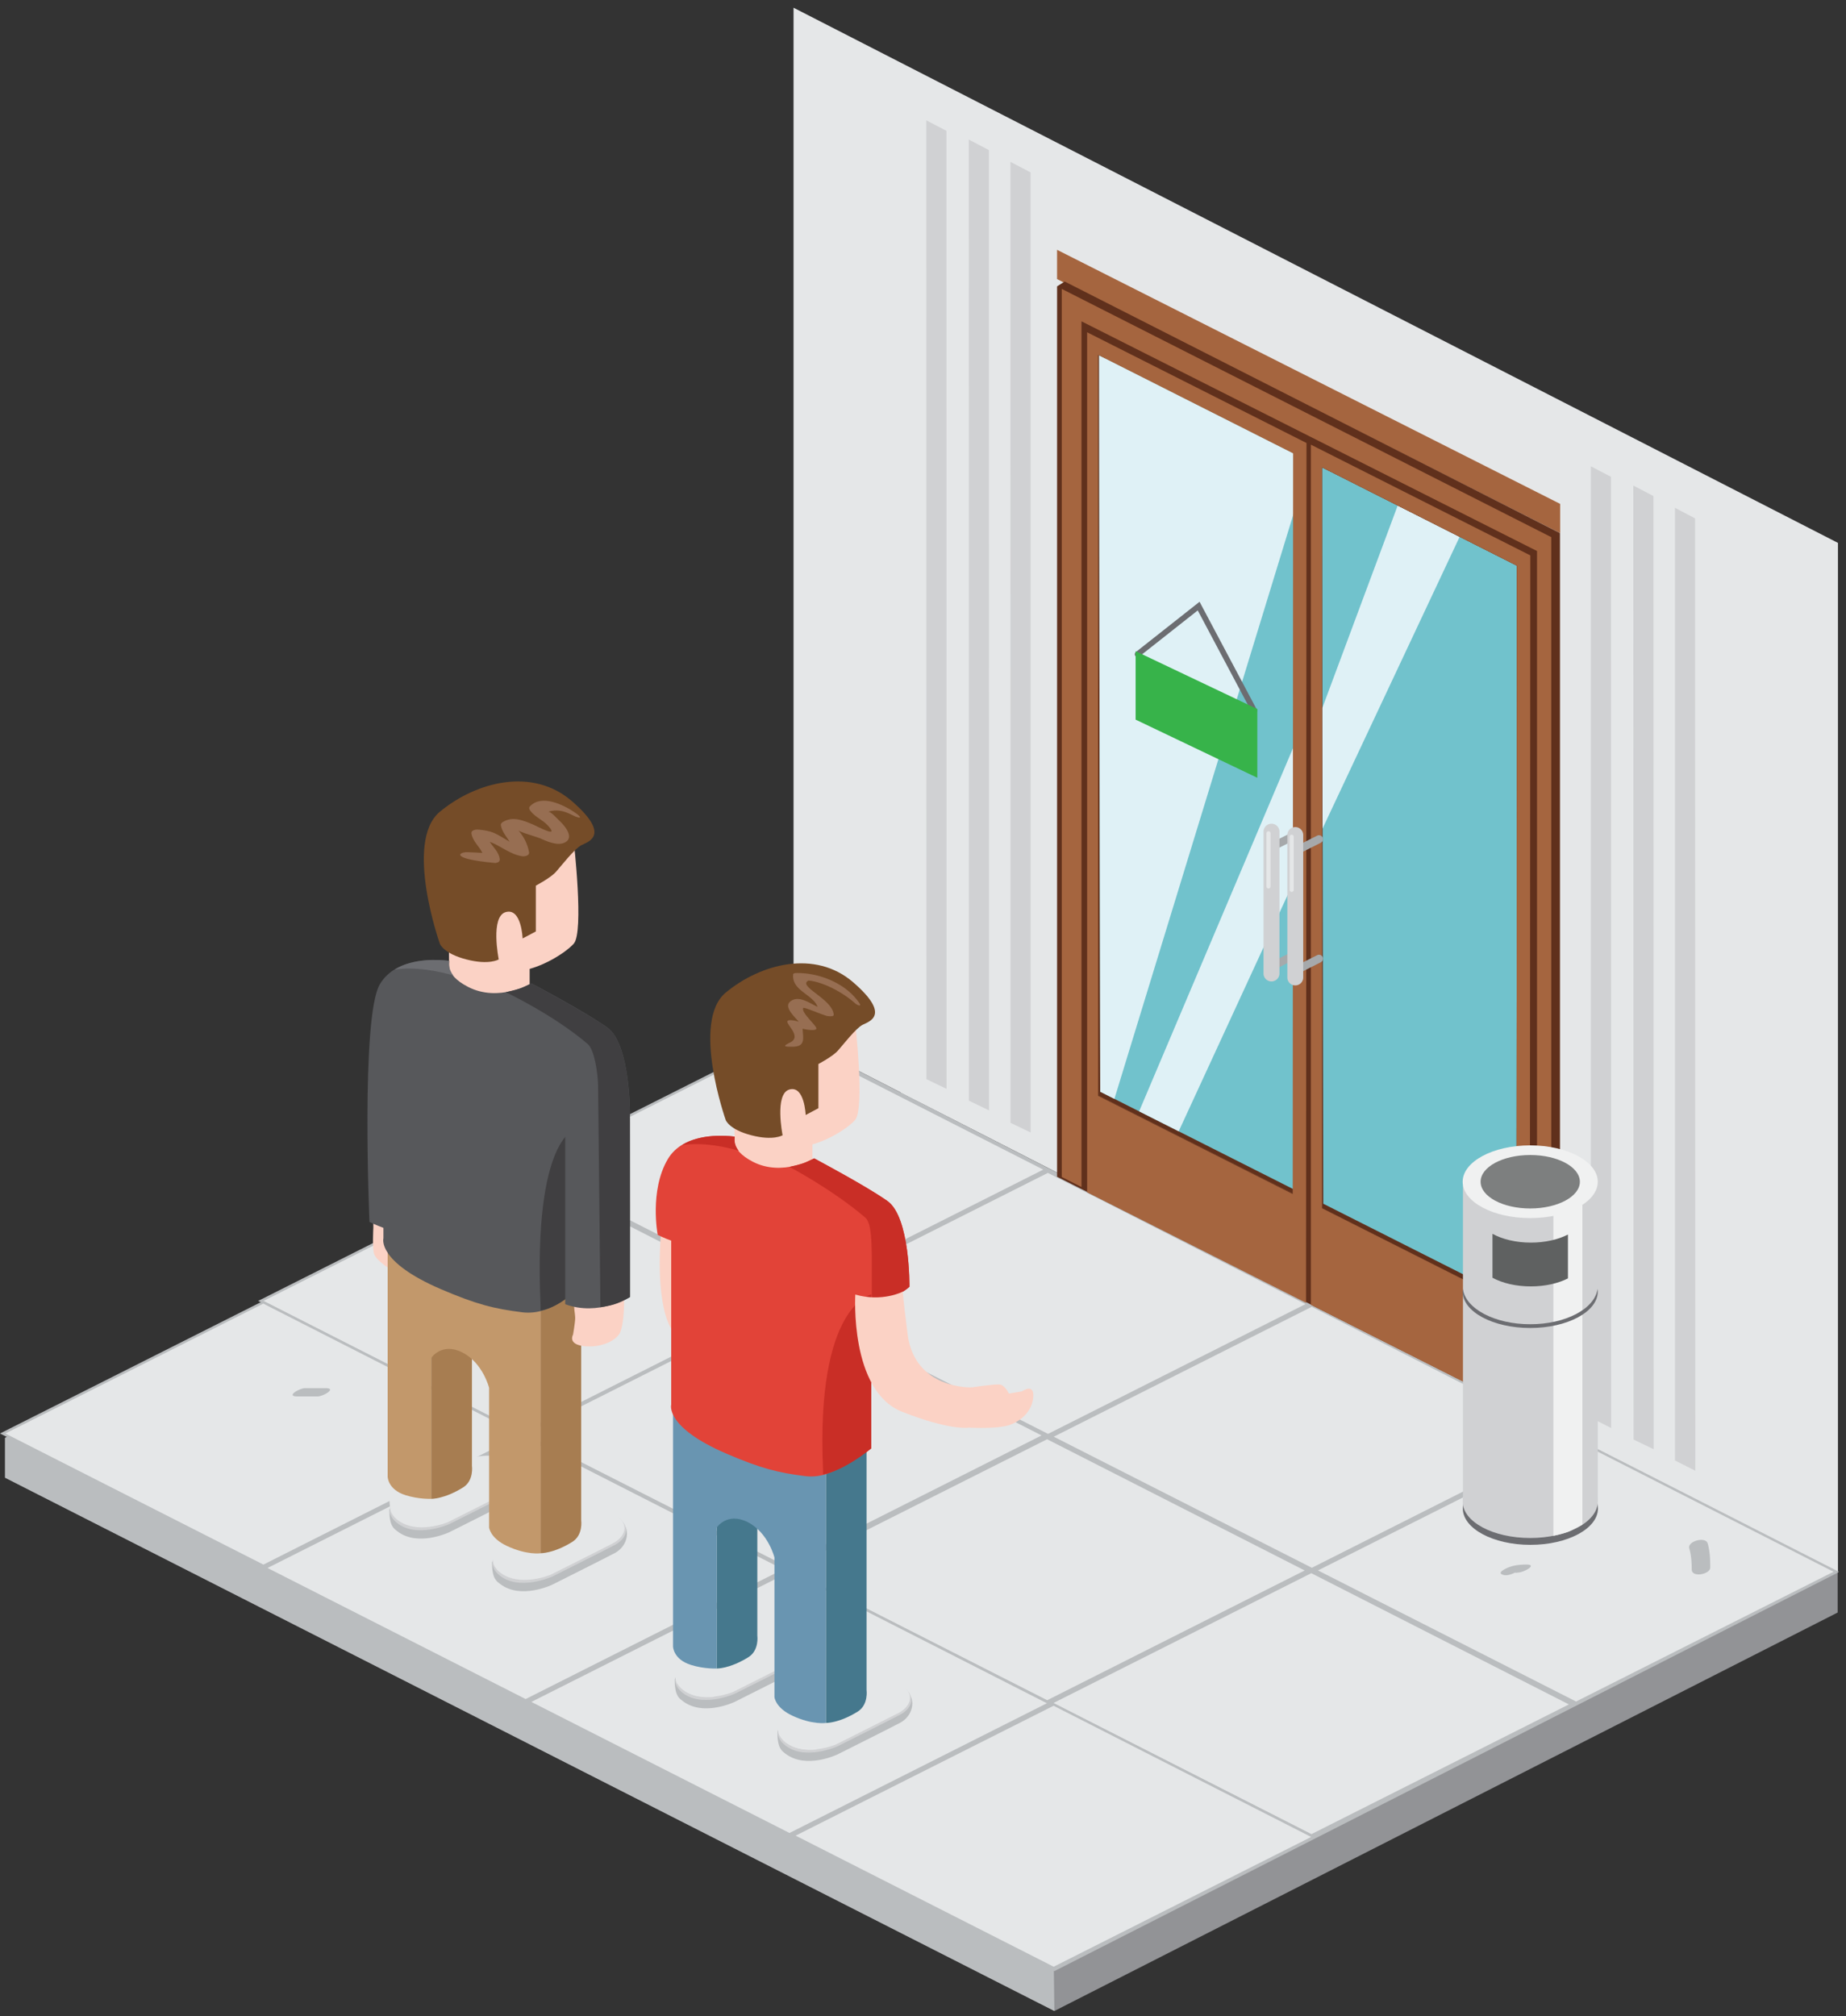<svg width="163" height="178" viewBox="0 0 163 178" xmlns="http://www.w3.org/2000/svg" xmlns:xlink="http://www.w3.org/1999/xlink"><rect x="0" y="0" width="163" height="178" fill="#333333" stroke="none"/><defs><path id="a" d="M0 177.318h162.368V.448H0z"/></defs><g fill="none" fill-rule="evenodd"><path fill="#929396" d="M.444 126.95v3.516l92.658 47.086 69.162-35.18v-3.517l-92.21-43.731z"/><path fill="#BABDBF" d="M.444 130.466l92.658 47.086v-.002l-.473-34.29L.444 126.95z"/><path fill="#BABDBF" d="M.444 126.95l92.658 47.083 69.162-35.178-92.21-47.249z"/><path fill="#E5E7E8" d="M70.069.682v90.924l92.22 47.25V47.933z"/><path fill="#BABDBF" d="M115.823 115.144l23.214 11.825-23.202 11.693-23.257-11.813z"/><path fill="#E5E7E8" d="M115.823 115.382l22.746 11.586-22.734 11.454-22.787-11.573z"/><path fill="#BABDBF" d="M92.527 103.32l23.218 11.824-23.202 11.691-23.258-11.81z"/><path fill="#E5E7E8" d="M92.527 103.557l22.745 11.586L92.54 126.6l-22.79-11.574z"/><path fill="#BABDBF" d="M115.909 138.655l23.257 11.813 23.203-11.694-23.212-11.824z"/><path fill="#E5E7E8" d="M116.378 138.656l22.788 11.574 22.735-11.457-22.744-11.584z"/><path fill="#BABDBF" d="M69.374 91.447l23.212 11.824-23.2 11.692-23.259-11.813z"/><path fill="#E5E7E8" d="M69.374 91.686l22.743 11.582-22.73 11.458-22.792-11.574z"/><path fill="#BABDBF" d="M115.786 138.662L139 150.485l-23.202 11.695-23.259-11.815z"/><path fill="#E5E7E8" d="M115.786 138.9l22.745 11.585-22.732 11.454-22.79-11.573z"/><path fill="#BABDBF" d="M69.225 114.915l23.217 11.825-23.2 11.691-23.259-11.81z"/><path fill="#E5E7E8" d="M69.225 115.152l22.744 11.584-22.732 11.456L46.45 126.62z"/><path fill="#BABDBF" d="M46.041 103.157l23.214 11.822-23.2 11.695-23.259-11.814z"/><path fill="#E5E7E8" d="M46.041 103.395l22.744 11.585-22.733 11.455-22.786-11.574z"/><path fill="#BABDBF" d="M92.458 126.835l23.211 11.825-23.201 11.693-23.259-11.813z"/><path fill="#E5E7E8" d="M92.458 127.074l22.744 11.585-22.734 11.456-22.788-11.574z"/><path fill="#BABDBF" d="M69.695 138.56l23.216 11.824-23.2 11.693-23.258-11.813z"/><path fill="#E5E7E8" d="M69.695 138.797l22.745 11.586-22.728 11.454-22.793-11.572z"/><path fill="#BABDBF" d="M46.4 126.736l23.216 11.823-23.2 11.693-23.258-11.813z"/><path fill="#E5E7E8" d="M46.4 126.974l22.745 11.584-22.732 11.454-22.79-11.572z"/><path fill="#BABDBF" d="M93.03 150.367l23.213 11.823-23.204 11.695-23.255-11.815z"/><path fill="#E5E7E8" d="M93.03 150.604l22.745 11.584-22.736 11.456-22.786-11.572z"/><path fill="#BABDBF" d="M0 126.565l23.259 11.813 23.2-11.691-23.212-11.825z"/><path fill="#E5E7E8" d="M.47 126.567l22.789 11.574 22.728-11.458-22.74-11.584zM79.542 5.82v90.65l13.448 6.832-.019-89.446 44.788 22.486-.012 89.906 14.62 7.36V42.984z"/><path fill="#D0D1D3" d="M147.896 44.837l1.775.929.022 84.089-1.797-.91zM144.22 42.869l1.778.928.018 84.158-1.773-.855zM140.47 41.171l1.777.927.017 83.985-1.794-.912zM89.218 14.29l1.78.93.006 84.769-1.776-.852zM85.545 12.323l1.774.928.01 84.786-1.774-.855zM81.793 10.625l1.778.927.008 84.585-1.776-.855z"/><g transform="translate(0 .234)"><path d="M67.814 146.176c.229-.413 1.72-.498 1.603-.286-.27.492-.607.897-.654 1.48l-1.548.278a3.199 3.199 0 0 1 1.72-.741c.262-.03.837-.071.98.228.084.175-.448.375-.53.404l-.044.013c-.148.053-.908.303-1.046.093-.155-.236.314-.405.484-.463l.042-.015c-.178.135-.353.27-.531.404-.194-.052-.062-.066.397-.042-.128.104-1.58.654-1.55.278.053-.641.374-1.082.677-1.63zM133.929 138.519c-.209.109-.163.137.138.085.47-.003 1.765-.71.69-.701-.736.005-1.464.104-2.083.528-.291.199-.167.328.106.395.333.083.876-.12 1.149-.307M149.16 136.47c.178.622.216 1.225.218 1.87.002.742 1.635.43 1.634-.174-.002-.727-.024-1.429-.226-2.132-.183-.632-1.807-.193-1.627.436M67.17 124.867h1.778c.276 0 .955-.118 1.078-.417.13-.313-.107-.374-.412-.374h-1.778c-.276 0-.956.12-1.078.417-.13.313.107.374.412.374M26.262 123.06h1.778c.491 0 1.761-.733.683-.733h-1.778c-.491 0-1.761.733-.683.733" fill="#BABDBF"/><path fill="#A5653F" d="M93.338 21.823v2.583l44.422 22.43v-2.581z"/><path d="M133.906 115.112l-17.184-8.668V41.02l17.22 8.69-.036 65.401zm-38.51-87.426v76.842l.548.277V29.002l19.373 9.775-.044 75.844 20.628 10.469V48.243L95.396 27.686z" fill="#60301C"/><path d="M134.267 114.444l-16.948-8.465V40.556l17.217 8.69-.269 65.198zM116.345 38.56v75.938l19.329 9.753.042-75.916-19.371-9.775z" fill="#60301C"/><path d="M133.906 115.112l-17.184-8.668V41.02l17.22 8.69-.036 65.401zM115.75 39.026v75.937l19.33 9.755.044-75.916-19.374-9.776z" fill="#A5653F"/><path fill="#71C2CC" d="M116.722 41.021l17.22 8.69.089 65.006-17.184-8.67z"/><path fill="#DFF1F6" d="M123.415 44.4l5.47 2.761-12.108 25.766-.025-10.636z"/><path d="M114.788 104.718l-17.182-8.67V30.626l17.218 8.688-.036 65.403zM96.63 28.63v75.937l19.333 9.752.043-75.915-19.376-9.774z" fill="#60301C"/><path fill="#71C2CC" d="M97.026 31.13l17.22 8.689.084 65.005-17.181-8.668z"/><path fill="#DFF1F6" d="M114.274 65.575l.017 11.927-10.214 22.15-3.493-1.763zM97.026 31.13l17.22 8.689.084 4.946L98.4 96.788l-1.251-.632z"/><path d="M133.906 115.112l-17.184-8.668V41.02l17.22 8.69-.036 65.401zm-19.7-9.937l-17.18-8.668V31.084l17.22 8.69-.04 65.401zM94.01 24.623l-.671.427v78.616l43.625 21.959.782-.209v-78.58L94.01 24.622z" fill="#60301C"/><path d="M133.906 115.112l-17.184-8.668V41.02l17.22 8.69-.036 65.401zm-19.7-9.937l-17.18-8.668V31.084l17.22 8.69-.04 65.401zM93.753 25.274v78.413l43.222 21.918V47.192L93.752 25.274z" fill="#A5653F"/><path d="M133.906 115.112l-17.184-8.668V41.02l17.22 8.69-.036 65.401zm-19.7-9.937l-17.18-8.668V31.084l17.22 8.69-.04 65.401zM95.495 28.137v76.552l40.222 20.278v-76.55l-40.222-20.28z" fill="#60301C"/><path d="M133.906 115.112l-17.184-8.668V41.02l17.22 8.69-.036 65.401zM115.75 39.026v75.937l19.33 9.755.044-75.916-19.374-9.776zM114.146 105.19l-17.18-8.669v-65.42l17.215 8.688-.035 65.4zM95.991 29.104v75.936l19.331 9.756.04-75.917-19.37-9.775z" fill="#A5653F"/><path d="M112.272 74.916a.356.356 0 0 1-.317-.193.355.355 0 0 1 .157-.473l2.092-1.055a.354.354 0 0 1 .475.157.356.356 0 0 1-.158.472l-2.093 1.055a.355.355 0 0 1-.156.037M112.272 85.468a.356.356 0 0 1-.317-.194.355.355 0 0 1 .157-.472l2.092-1.055a.355.355 0 0 1 .475.155.358.358 0 0 1-.158.474l-2.093 1.055a.355.355 0 0 1-.156.037" fill="#A6A9AB"/><path d="M112.272 86.42a.703.703 0 0 1-.704-.704V73.17a.704.704 0 0 1 1.407 0v12.546a.704.704 0 0 1-.703.703" fill="#D0D1D3"/><path d="M112.188 78.03a.18.18 0 0 1-.36 0V73.34a.18.18 0 0 1 .36 0v4.692z" fill="#E5E7E8"/><path d="M114.374 75.268a.354.354 0 0 1-.316-.194.354.354 0 0 1 .157-.472l2.089-1.054a.353.353 0 0 1 .474.155.355.355 0 0 1-.156.473l-2.091 1.055a.36.36 0 0 1-.157.037M114.374 85.82a.354.354 0 0 1-.316-.194.354.354 0 0 1 .157-.473l2.089-1.053a.353.353 0 0 1 .474.153.357.357 0 0 1-.156.475l-2.091 1.054a.36.36 0 0 1-.157.037" fill="#A6A9AB"/><path d="M114.374 86.77a.7.7 0 0 1-.703-.702V73.52a.702.702 0 1 1 1.403 0v12.547a.702.702 0 0 1-.7.703" fill="#D0D1D3"/><path d="M114.233 78.336a.18.18 0 0 1-.36 0v-4.693a.18.18 0 1 1 .36 0v4.693z" fill="#E5E7E8"/><path d="M41.711 129.513s2.093-.75 3.576.154c.216.13.874.183.93.37.26.85-.17 1.773-1.014 2.217-.979.515-5.506 2.782-5.506 2.782s-2.779 1.341-4.6-.064c-.322-.245-.715-.47-.715-1.862 0-.394.846-.553 1.376-.794 1.416-.65 5.953-2.803 5.953-2.803" fill="#BABDBF"/><path d="M41.711 128.8s2.093-.75 3.576.153c1.557.945.897 2.072-.084 2.587-.979.513-5.506 2.782-5.506 2.782s-2.98 1.344-4.712-.156c-.995-.856-.644-1.918.773-2.564a807.37 807.37 0 0 0 5.953-2.802" fill="#D0D1D3"/><path d="M41.567 128.49s2.099-.605 3.583.297c1.557.945.898 2.07-.084 2.586-.98.514-5.508 2.784-5.508 2.784s-2.843 1.207-4.58-.293c-.147-.125-.442-.48-.484-.708-.32-1.725.123-2.554.507-3.498 1.413-.649 6.566-1.169 6.566-1.169" fill="#E5E7E8"/><path d="M32.965 108.192V92.879c1.396-.012 1.35.117 2.192-.01 1.238-.189 2.188-.653 2.188-.653v14.6s.46 1.595.515 2.08c.056.485-.377 1.002-.377 1.002l-.138 2.367s-.099.84-1.526.257c-1.428-.58-2.605-1.51-2.782-2.034-.175-.525-.072-2.296-.072-2.296" fill="#FBD2C5"/><path d="M50.78 134.16s2.092-.751 3.574.152c.217.133.872.184.929.369.26.851-.169 1.773-1.015 2.217-.977.515-5.504 2.782-5.504 2.782s-2.779 1.343-4.6-.062c-.32-.245-.718-.473-.718-1.862 0-.395.848-.554 1.38-.796 1.411-.65 5.953-2.8 5.953-2.8" fill="#BABDBF"/><path d="M50.78 133.445s2.092-.75 3.574.154c1.56.944.897 2.07-.086 2.586-.977.515-5.504 2.782-5.504 2.782s-2.98 1.343-4.714-.158c-.99-.856-.64-1.916.776-2.562 1.411-.649 5.953-2.802 5.953-2.802" fill="#D0D1D3"/><path d="M50.631 133.134s2.102-.604 3.585.298c1.56.945.899 2.07-.084 2.589-.98.513-5.506 2.78-5.506 2.78s-2.844 1.207-4.582-.292c-.145-.126-.444-.48-.483-.71-.323-1.724.123-2.552.508-3.496 1.41-.647 6.562-1.169 6.562-1.169" fill="#E5E7E8"/><path d="M51.318 112.034l-3.586 2.27v22.6s1.135.032 2.797-1c.98-.606.79-1.91.79-1.91v-21.96zM41.672 109.096l-3.589 2.271V132.1s1.141.031 2.8-1.002c.98-.605.789-1.909.789-1.909v-20.093z" fill="#A77D51"/><path d="M50.656 74.001s.93 8.08 0 9.092c-.933 1.01-3.418 2.41-5.13 2.41-1.711 0-5.362-1.478-5.362-1.478v-8.781s8.55-4.895 10.492-1.243" fill="#FBD2C5"/><path d="M46.768 84.103v2.951s-2.566 2.175-5.05.932c-2.485-1.24-2.058-2.483-2.058-2.483l-.028-2.41 7.136 1.01z" fill="#FBD2C5"/><path d="M36.863 110.748v-1.83l6.324 3.164v-.048l4.545 2.271v22.6s-1.19.186-2.96-.64c-1.506-.701-1.585-1.641-1.585-1.641v-12.326s-.549-2.207-2.364-3.124l-.012-.005c-1.816-.907-2.727.488-2.727.488v12.442s-1.088.053-2.27-.32c-1.584-.496-1.584-1.64-1.584-1.64v-20.724l2.633 1.333z" fill="#C2986B"/><path d="M33.54 86.669c1.463-2.483 5.122-2.184 6.091-2.073.155.019-.565 1.137 1.7 2.305 2.72 1.398 5.591-.313 5.591-.313s4.587 2.412 6.685 3.886c2.098 1.477 2.02 7.851 2.02 7.851-1.308 1.162-3.356 1.206-4.711 1.077l.418 13.787s-2.324 2.803-5.218 2.441c-2.496-.311-4.05-.698-7.18-2.04-5.68-2.435-5.08-4.494-5.08-4.494v-.92c-.638-.229-1.233-.525-1.233-.525s-.779-18.11.917-20.982" fill="#57585B"/><path d="M47.732 115.037c-.666-15.073 3.184-15.635 3.184-15.635l.42 13.786s-1.651 1.95-3.604 2.288c-.003-.098.003-.34 0-.44" fill="#403F41"/><path d="M47.313 77.962v4.044l-1.167.619s-.095-2.72-1.487-2.33c-1.387.39-.621 4.179-.621 4.179s-.845.528-2.865 0c-2.022-.523-2.333-1.381-2.333-1.381s-3.188-9.017 0-11.657c3.187-2.64 8.16-3.961 11.66-.933 3.497 3.031 1.436 3.578.835 3.887-.605.31-1.771 1.819-2.237 2.345-.464.53-1.785 1.227-1.785 1.227" fill="#754C28"/><path d="M50.819 112.677s-.06 1.541-.118 2.025c-.057.487.083 1.054.088 1.405.005.375-.189 1.494-.189 1.494s-.516.853.984 1.021c1.503.168 2.94-.516 3.215-1.314.43-1.256.291-3.795.291-3.795l-4.271-.836z" fill="#FBD2C5"/><path d="M55.627 98.388v15.897s-2.79 1.728-5.72.63V99.319c1.602.084 1.779.082 2.982.034 1.633-.063 2.738-.964 2.738-.964" fill="#57585B"/><path d="M52.811 95.54c-.037-1.077-.32-3.089-.921-3.6-3.023-2.586-7.232-4.572-7.232-4.572s1.105-.243 1.453-.4c.202-.09.811-.38.811-.38 1.336.716 5.065 2.748 6.685 3.887 1.7 1.196 1.973 5.612 2.012 7.24.01.38.009 16.57.009 16.57-1.19.713-1.858.766-2.611.9L52.81 95.54z" fill="#403F41"/><path d="M40.019 85.885c-1.067-.306-3.269-.82-5.192-.503 1.713-1.08 4.053-.871 4.805-.787.104.013-.185.542.387 1.29" fill="#6C6D71"/><path d="M44.126 75.611c.032.244-.177.323-.385.352-.798-.071-3.065-.305-3.11-.736.075-.191.459-.225.602-.222.456.012.908.04 1.359.066-.27-.585-.846-1.016-.96-1.696-.063-.328.391-.382.613-.361.497.045.937.109 1.405.307.363.154.863.483 1.346.76-.288-.475-.665-.877-.77-1.432-.028-.128.05-.224.149-.29.878-.555 1.808-.168 2.692.207.4.17 2.402 1.275 1.313.091-.45-.496-1.103-.737-1.515-1.26-.098-.118-.212-.291-.074-.434 1.023-1.095 2.95-.138 3.892.488.816.536.635.671-.171.269-.744-.373-1.348-.518-2.121-.278.225-.07.765.57 1.127.91.395.38 1.165 1.343.408 1.775-.68.384-1.66-.094-2.28-.36-.32-.134-1.732-.518-1.88-.694.493.58.808 1.179.947 1.93.058.319-.397.4-.615.362-1.069-.173-1.873-.906-2.852-1.275.305.5.796.878.88 1.521" fill="#976E52"/><path d="M75.494 89.88s.9 7.804 0 8.783c-.9.978-3.302 2.327-4.951 2.327-1.655 0-5.183-1.425-5.183-1.425v-8.483s8.258-4.733 10.134-1.202M58.356 108.806c1.186.08 1.085.062 1.975.018 1.208-.062 2.607-.488 2.607-.488s-.025 3.113-.124 4.63c.844-.199 3.608-2.185 5.442-3.555.003-.005 1.26-1.88 1.617-2.19.356-.306 1.135-.049 1.135-.049l1.072-.733s.698-.764 1.647.348c.948 1.114.876 2.517.39 3.17-.776 1.022-3.097 2.361-3.097 2.361v-.001c-1.768 1.327-4.729 3.448-7.082 4.64-1.905.963-3.876 1.641-4.744 0-1.375-2.6-.838-8.151-.838-8.151" fill="#FBD2C5"/><path d="M71.738 99.64v2.85s-2.478 2.103-4.875.902c-2.405-1.2-1.988-2.402-1.988-2.402l-.03-2.327 6.893.977z" fill="#FBD2C5"/><path d="M66.905 144.497s2.091-.75 3.578.153c.217.131.874.185.93.368.26.853-.17 1.775-1.012 2.22-.982.514-5.513 2.781-5.513 2.781s-2.774 1.343-4.597-.063c-.318-.246-.712-.47-.712-1.861 0-.395.845-.555 1.373-.796a807.337 807.337 0 0 0 5.953-2.802" fill="#BABDBF"/><path d="M66.905 143.784s2.091-.75 3.578.151c1.555.947.895 2.071-.082 2.587-.982.517-5.513 2.783-5.513 2.783s-2.974 1.346-4.708-.155c-.993-.858-.645-1.918.772-2.564 1.416-.649 5.953-2.802 5.953-2.802" fill="#D0D1D3"/><path d="M66.764 143.472s2.096-.604 3.583.3c1.555.944.895 2.069-.084 2.585-.982.515-5.51 2.783-5.51 2.783s-2.846 1.208-4.577-.291c-.146-.128-.447-.481-.486-.708-.323-1.726.12-2.554.505-3.5 1.416-.647 6.569-1.169 6.569-1.169" fill="#E5E7E8"/><path d="M59.894 145.485c2.328-1.336 3.124 4.066 3.13 4.108-.915.084-2.01-.019-2.848-.744-.146-.128-.447-.48-.486-.708-.23-1.241-.033-1.9.204-2.656M70.263 146.358c-.23.121-.666.316-1.196.545.03-.685-.076-2.856-2.513-3.814-.04-.016-.076-.025-.111-.038.062-.009.108-.012.108-.012s2.31-.172 3.796.732c1.555.945.895 2.07-.084 2.587" fill="#E5E7E8"/><path d="M75.974 149.143s2.09-.75 3.576.15c.219.134.873.186.929.371.262.853-.17 1.773-1.011 2.217-.983.517-5.511 2.783-5.511 2.783s-2.774 1.342-4.601-.063c-.315-.245-.709-.47-.709-1.86 0-.395.843-.557 1.373-.796 1.417-.65 5.954-2.802 5.954-2.802" fill="#BABDBF"/><path d="M75.974 148.43s2.09-.75 3.576.151c1.556.945.897 2.073-.082 2.587-.983.517-5.511 2.783-5.511 2.783s-2.976 1.346-4.71-.157c-.992-.856-.645-1.916.773-2.563 1.417-.648 5.954-2.801 5.954-2.801" fill="#D0D1D3"/><path d="M75.832 148.118s2.095-.605 3.582.3c1.554.943.895 2.069-.084 2.585-.981.515-5.511 2.783-5.511 2.783s-2.843 1.208-4.578-.293c-.144-.126-.444-.48-.486-.708-.321-1.726.123-2.554.506-3.5 1.419-.645 6.571-1.167 6.571-1.167" fill="#E5E7E8"/><path d="M68.957 150.128c2.332-1.332 3.126 4.068 3.136 4.112-.915.082-2.014-.02-2.852-.747-.144-.126-.444-.48-.486-.707-.232-1.241-.033-1.9.202-2.658M79.33 151.003c-.232.121-.668.318-1.2.545.032-.686-.074-2.855-2.508-3.812-.04-.018-.075-.027-.113-.04.061-.009.11-.014.11-.014s2.308-.17 3.795.735c1.554.944.895 2.07-.084 2.586" fill="#E5E7E8"/><path d="M76.516 127.018l-3.587 2.273v22.597s1.14.032 2.801-.999c.974-.607.786-1.913.786-1.913v-21.958zM66.87 124.079l-3.59 2.274v20.73s1.138.034 2.8-1c.978-.606.79-1.91.79-1.91V124.08z" fill="#45788D"/><path d="M62.06 125.732V123.9l6.324 3.165v-.047l4.546 2.272v22.598s-1.191.188-2.963-.64c-1.505-.7-1.583-1.638-1.583-1.638v-12.329s-.548-2.209-2.365-3.124l-.008-.005c-1.819-.905-2.73.488-2.73.488v12.442s-1.087.055-2.273-.318c-1.583-.498-1.58-1.64-1.58-1.64V124.4l2.633 1.332z" fill="#6995B1"/><path d="M58.96 102.117c1.414-2.399 4.948-2.106 5.885-2.002.148.019-.548 1.097 1.637 2.227 2.63 1.351 5.408-.3 5.408-.3s4.431 2.33 6.458 3.754c2.03 1.425 1.954 7.582 1.954 7.582-1.266 1.125-3.247 1.166-4.554 1.041l.405 13.32s-2.246 2.707-5.047 2.357c-2.404-.3-3.91-.676-6.935-1.973-5.485-2.35-4.904-4.339-4.904-4.339v-14.48c-.62-.22-1.193-.507-1.193-.507s-.747-3.904.887-6.68" fill="#E24338"/><path d="M76.98 110.601c-.038-1.04 0-2.843-.583-3.337-2.92-2.497-6.692-4.473-6.692-4.473s1.065-.232 1.396-.384c.197-.09.79-.367.79-.367 1.286.692 4.893 2.653 6.457 3.757 2.03 1.423 1.954 7.58 1.954 7.58-1.045.996-2.633 1.043-3.323.996V110.6z" fill="#C92E26"/><path d="M72.672 129.522c-.643-14.56 4.262-15.46 4.262-15.46v13.593s-2.375 1.965-4.262 2.29c-.004-.093.003-.327 0-.423" fill="#C92E26"/><path d="M72.266 93.71v3.902l-1.126.6s-.096-2.627-1.435-2.252c-1.342.378-.602 4.039-.602 4.039s-.817.51-2.765 0c-1.957-.506-2.255-1.336-2.255-1.336s-3.078-8.71 0-11.26c3.079-2.55 7.883-3.828 11.261-.902 3.38 2.93 1.388 3.455.81 3.754-.584.3-1.711 1.757-2.162 2.266-.45.514-1.726 1.188-1.726 1.188" fill="#754C28"/><path d="M65.22 101.362c-1.031-.3-3.158-.792-5.015-.486 1.657-1.043 3.915-.843 4.64-.762.104.015-.18.523.375 1.248" fill="#C92E26"/><path d="M85.568 122.296s2.239-.344 2.71-.29c.464.057.804.803.804.803l1.164-.2s1.154-.825.977.625c-.178 1.449-1.512 2.212-2.304 2.413-1.235.313-3.62.153-3.62.153l.269-3.504z" fill="#FBD2C5"/><path d="M69.74 91.823c1.066-.496-.225-1.51-.22-1.852.004-.232.648-.09.737-.069.084.02.177.047.266.074-.473-.574-1.41-1.381-.64-1.86.699-.436 1.564.185 2.309.553-.397-1.119-2.283-1.411-2.159-2.867.012-.14.312-.126.39-.126 2.033 0 4.373.974 5.497 2.72.136.216-.147.189-.456-.082-1.14-.996-2.815-1.852-4.071-1.975-1.032.501 2.145 1.625 2.225 3.031.01.177-.48.115-.555.105-.29-.039-2.064-.813-2.13-.714-.232.344.986 1.39 1.138 1.752.087.198-.29.198-.379.196a3.581 3.581 0 0 1-.822-.116c.042.899.29 1.609-.974 1.592-.4-.004-.964.022-.155-.362" fill="#976E52"/><path d="M75.523 114.063s-.521 8.509 4.127 10.349c4.187 1.655 5.824 1.41 5.824 1.41l.326-3.562s-5.045.22-5.664-4.727c-.415-3.337-.427-3.72-.427-3.72s-1.819.943-4.186.25" fill="#FBD2C5"/><path stroke="#6C6D71" stroke-width=".5" stroke-linecap="round" d="M100.448 57.533l5.392-4.254 4.907 9.244"/><path fill="#37B34A" d="M100.274 57.26v6.044l10.745 5.134v-6.07z"/><path d="M129.165 132.953c0-1.774 2.671-3.21 5.967-3.21 3.295 0 5.966 1.436 5.966 3.21 0 1.772-2.67 3.21-5.966 3.21-3.296 0-5.967-1.438-5.967-3.21" fill="#6C6D71"/><path d="M129.152 132.349c0-1.775 2.668-3.212 5.965-3.212 3.294 0 5.965 1.437 5.965 3.212 0 1.771-2.671 3.21-5.965 3.21-3.297 0-5.965-1.439-5.965-3.21" fill="#D0D1D3"/><mask id="b" fill="#fff"><use xlink:href="#a"/></mask><path fill="#D0D1D3" mask="url(#b)" d="M129.178 132.348h11.903v-27.94h-11.903z"/><path d="M137.162 135.365s1.028-.198 1.516-.442c.583-.293 1.046-.539 1.046-.539V106.14h-2.562v29.225z" fill="#F0F1F1" mask="url(#b)"/><path d="M129.152 104.106c0-1.775 2.668-3.214 5.965-3.214 3.294 0 5.965 1.439 5.965 3.214 0 1.77-2.671 3.208-5.965 3.208-3.297 0-5.965-1.437-5.965-3.208" fill="#F0F1F1" mask="url(#b)"/><path d="M135.117 116.685c3.145 0 5.712-1.375 5.943-3.116.01.08.022.157.022.236 0 1.774-2.672 3.211-5.965 3.211-3.298 0-5.966-1.437-5.966-3.211 0-.08.012-.157.024-.236.225 1.741 2.796 3.116 5.942 3.116" fill="#6C6D71" mask="url(#b)"/><path d="M130.735 104.106c0-1.306 1.958-2.362 4.38-2.362 2.425 0 4.386 1.056 4.386 2.362 0 1.302-1.961 2.358-4.385 2.358-2.423 0-4.38-1.056-4.38-2.358" fill="#7D7F7F" mask="url(#b)"/><path d="M131.785 108.702c.863.475 2.057.776 3.39.776 1.272 0 2.42-.273 3.273-.712v3.873c-.852.434-2.001.706-3.273.706-1.328 0-2.527-.292-3.39-.765v-3.878z" fill="#5F6161" mask="url(#b)"/></g></g></svg>